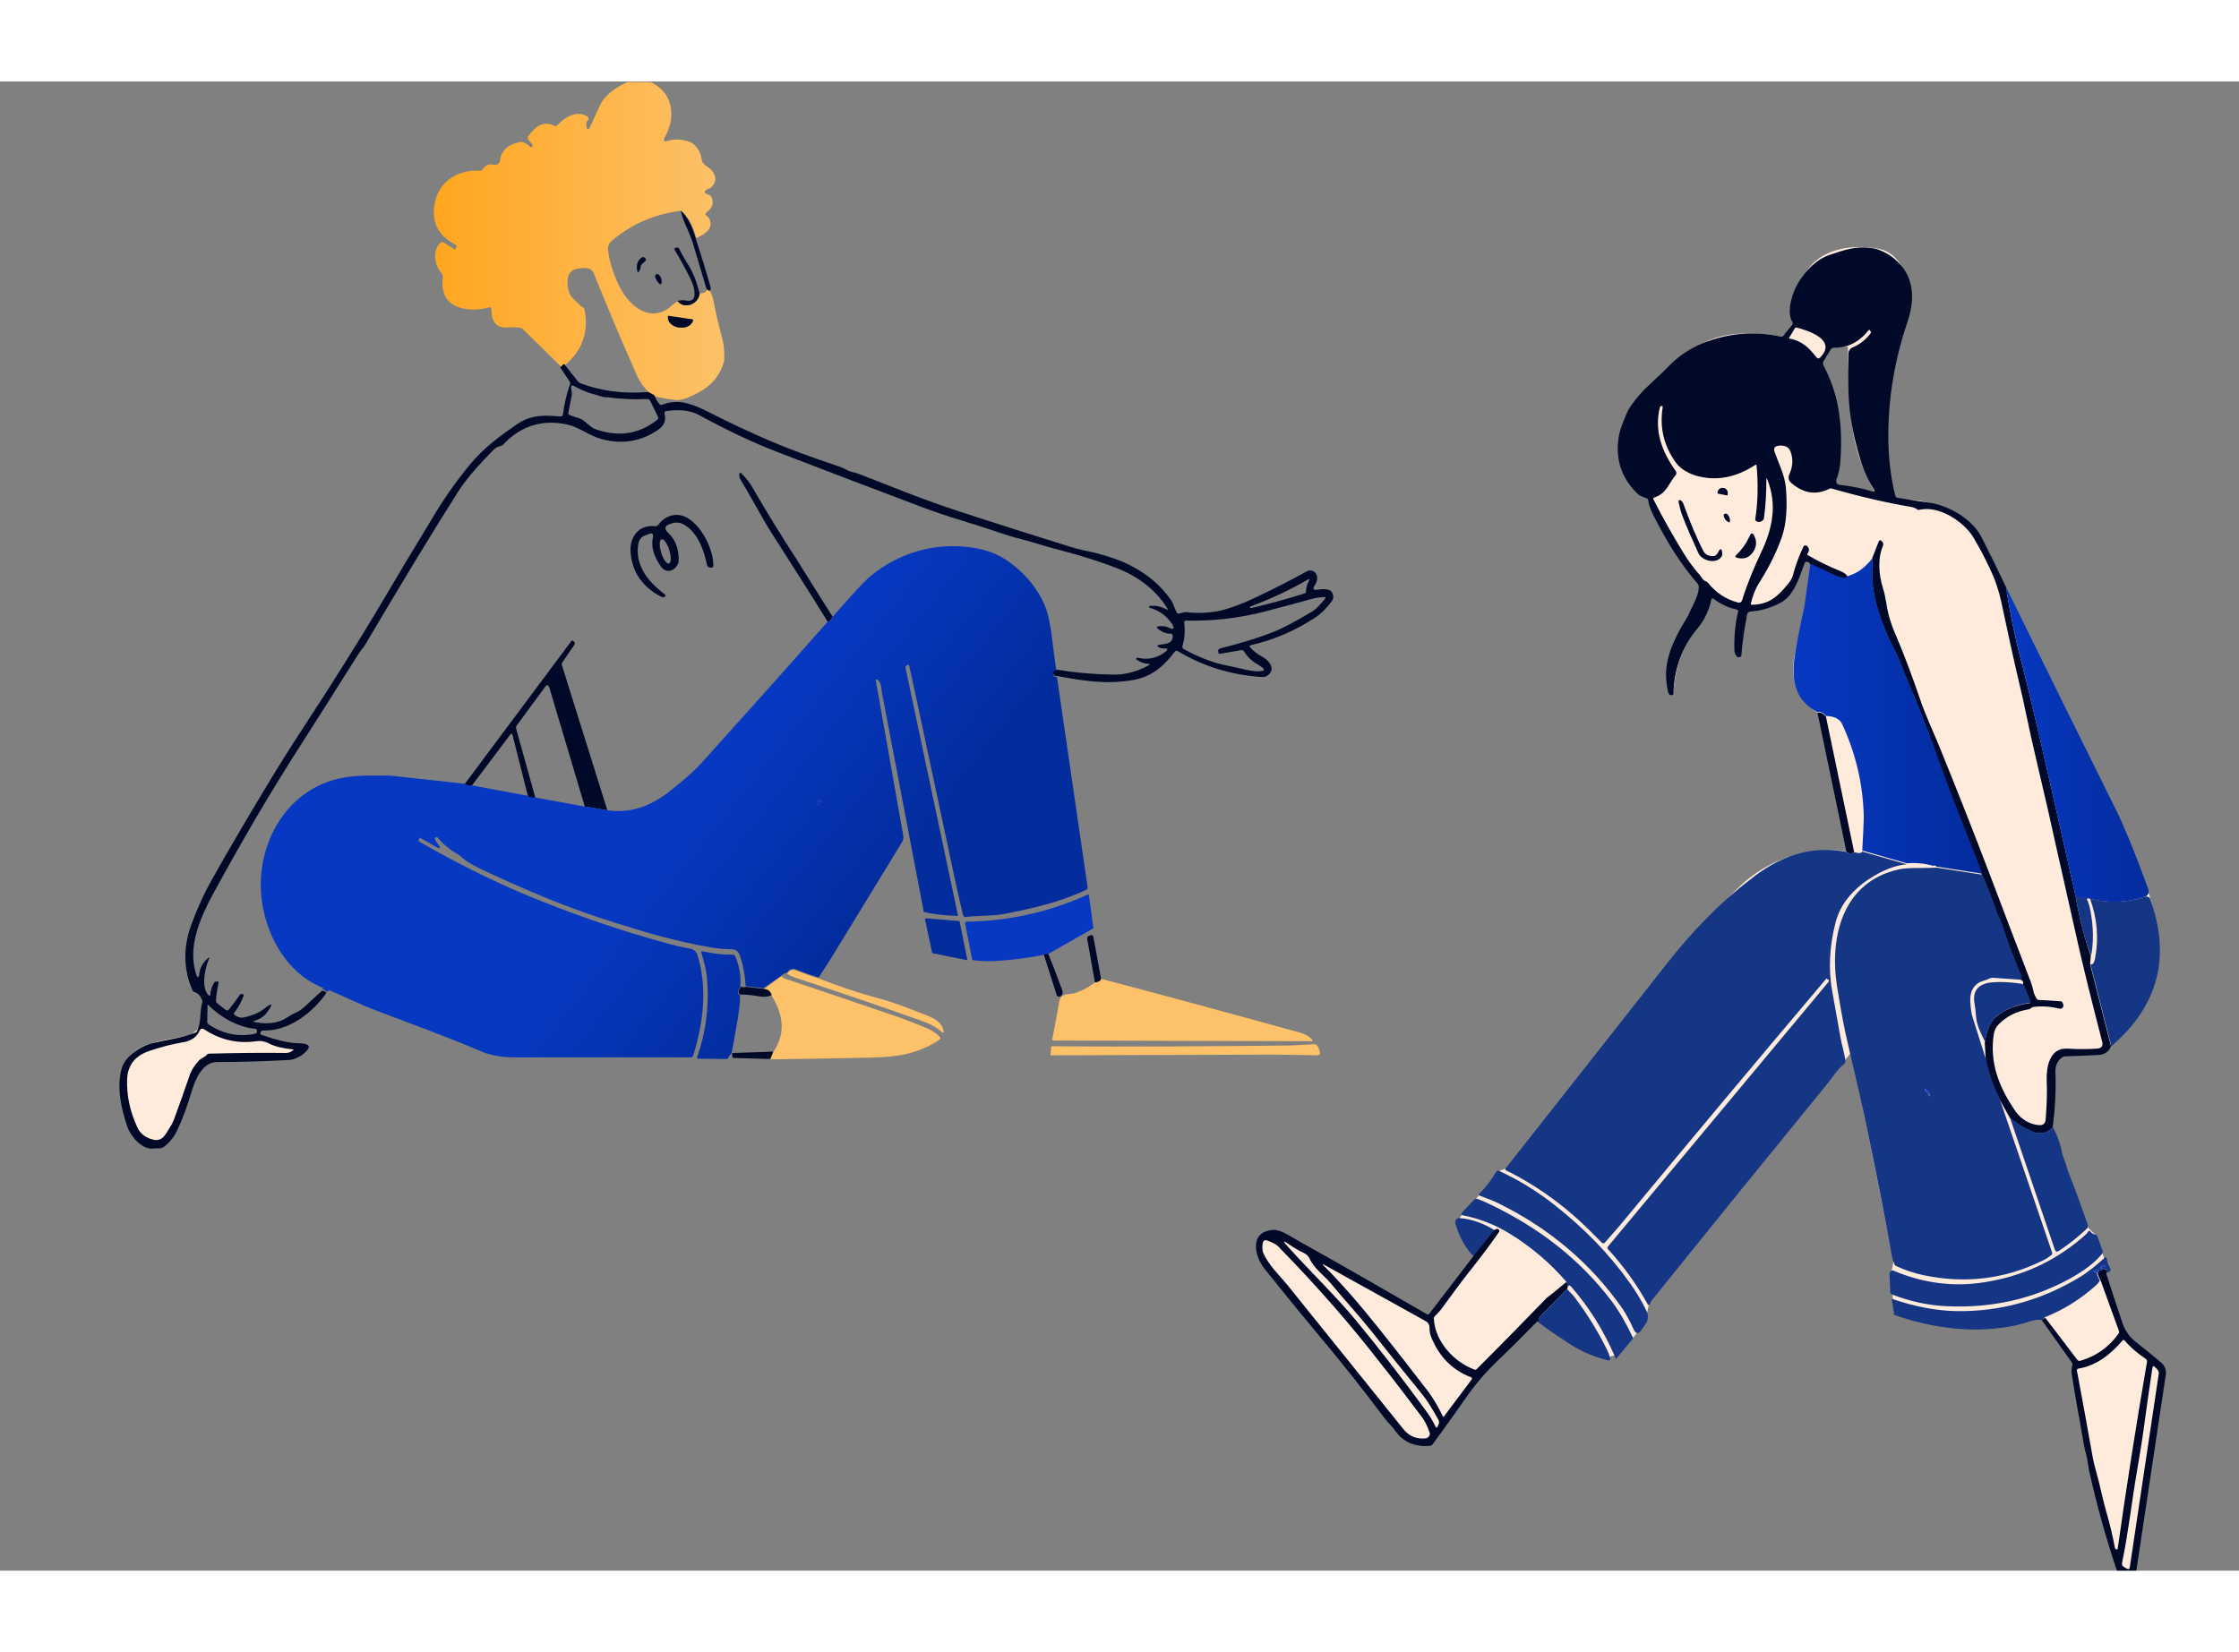 <svg xmlns="http://www.w3.org/2000/svg" width="481" height="355" viewBox="0 0 481 320" fill="none"><rect x="0" y="0" width="481" height="320" fill="#808080" stroke="none"/><g clip-path="url(#clip0_2885_11322)"><path d="M45.998 210H59.498L63.496 209L65.496 207H61.996L56.496 205.5H53.996L48.496 205L43.496 202.5C42.996 203.167 41.697 204.6 40.496 205C38.996 205.5 32.498 206 29.498 208C26.498 210 25.997 213 26.497 218.5C26.997 224 28.998 228.5 33.498 228.5C37.998 228.5 39.498 221 40.998 216C42.198 212 44.831 210.333 45.998 210Z" fill="#FFEBDC"></path><path fill-rule="evenodd" clip-rule="evenodd" d="M316.801 253.003L307.301 265.503L275.301 247.503H272.801L271.301 249.003V252.003L274.301 256.503L300.801 289.503L303.801 291.503L307.301 292.003L317.801 277.503L329.801 265.503L332.801 267.503L340.801 272.503L345.801 274.003L347.801 273.503L353.301 267.003L354.301 262.503L397.801 208.503L406.801 253.503L406.301 256.003L406.801 264.503C410.467 265.67 419.101 268.003 424.301 268.003C429.501 268.003 435.801 266.337 438.301 265.503L445.301 275.003L446.801 288.003L452 308.5L454.5 317L455.301 319.503L458.301 320.003L464.801 276.503L456.301 269.003L451.801 256.503L452.801 255.003L450.301 248.003L447.801 245.503L440.301 224.003L441.301 221.003V212.003L441.801 210.003L443.301 209.003L452.301 208.503L453.301 207.003C455.634 205.503 460.801 200.603 462.801 193.003C465.301 183.503 461.301 172.503 458.801 167.003C456.801 162.603 437.634 123.17 428.301 104.003C427.134 101.503 424.201 96.003 421.801 94.003C418.801 91.503 413.301 90.003 411.301 90.003C409.701 90.003 407.634 89.67 406.801 89.503C406.134 87.003 404.901 80.203 405.301 73.003C405.716 65.528 408.201 56.329 409.604 51.134C409.89 50.074 410.131 49.181 410.301 48.503C411.301 44.503 408.801 37.003 403.801 36.003C398.801 35.003 391.801 35.503 388.301 40.503C384.801 45.503 384.801 48.004 384.801 49.504C384.801 50.704 385.134 51.671 385.301 52.004L383.301 55.004C379.967 54.171 371.901 53.204 366.301 56.004C360.701 58.804 357.634 62.171 356.801 63.504C353.801 66.004 347.801 72.404 347.801 78.004C347.801 84.341 350.669 86.99 351.955 88.177C352.089 88.301 352.206 88.409 352.301 88.504C353.101 89.304 353.967 89.504 354.301 89.504C355.467 92.171 358.401 98.404 360.801 102.004C363.201 105.604 364.801 107.504 365.301 108.004C365.134 109.504 364.201 113.304 361.801 116.504C358.801 120.504 358.301 124.504 358.301 127.004C358.301 129.504 358.801 131.504 359.301 131.504C359.458 131.504 359.517 131.007 359.617 130.153C359.834 128.3 360.247 124.769 362.301 121.004C363.946 117.987 364.84 116.926 365.476 116.17C366 115.548 366.349 115.133 366.801 114.004C367.601 112.004 367.801 110.837 367.801 110.504C368.467 111.004 370.101 112.104 371.301 112.504C372.501 112.904 373.467 113.004 373.801 113.004C373.634 113.837 373.301 116.004 373.301 118.004C373.301 120.504 373.301 123.004 373.801 123.004C374.068 123.004 374.192 121.436 374.326 119.746C374.443 118.271 374.568 116.703 374.801 116.004C375.201 114.804 375.634 113.837 375.801 113.504C378.134 113.504 383.301 112.604 385.301 109.004C387.301 105.404 387.801 103.171 387.801 102.504L389.301 103.504C388.967 105.837 388.101 111.504 387.301 115.504C387.088 116.567 386.808 117.674 386.522 118.803C385.464 122.986 384.332 127.46 386.301 131.004C388.301 134.604 390.467 135.837 391.301 136.004L394.801 155.504L396.801 165.504C392.967 164.671 383.201 164.804 374.801 172.004C366.401 179.204 337.301 216.004 323.801 233.504L322.301 234.004L313.301 244.504C313.467 245.504 314.001 247.904 314.801 249.504C315.601 251.104 316.467 252.503 316.801 253.003ZM391.001 60.5L393.501 57H397.001C397.001 61.667 397.301 72.3 398.501 77.5C399.701 82.7 402.001 87 403.001 88.5L393.501 86.5C394.334 84 395.701 77.3 394.501 70.5C393.301 63.7 391.667 61 391.001 60.5Z" fill="#FFEBDC"></path><g clip-path="url(#clip1_2885_11322)"><path d="M155.204 55.472C154.481 52.659 153.758 49.845 153.252 47.032C153.107 46.239 152.818 45.59 152.457 44.94L151.878 44.58C151.806 45.229 151.3 45.517 150.36 45.517C150.216 47.826 147.107 49.052 145.661 47.249C144.721 47.609 144.143 48.403 143.492 48.836C138.865 51.793 134.817 47.681 132.937 43.786C131.708 41.189 130.913 38.664 130.624 36.284C130.551 35.491 130.768 34.841 131.419 34.264C135.612 30.658 140.6 28.494 146.384 27.772C147.758 28.998 148.842 30.946 149.565 33.615C151.083 33.11 153.035 31.812 152.601 30.081C152.457 29.503 152.168 29.143 151.806 28.854C151.445 28.638 151.445 28.349 151.806 28.133C153.035 27.195 153.397 26.185 152.891 24.959C152.818 24.742 152.674 24.598 152.457 24.454L151.662 24.093C151.372 23.949 151.3 23.733 151.517 23.516C151.662 23.3 151.878 23.155 152.168 23.083C152.457 23.011 152.674 22.867 152.818 22.723C153.903 21.641 153.975 20.487 152.963 19.188C152.168 18.178 150.939 18.106 150.722 16.663C150.36 14.644 149.348 13.345 147.758 12.84C146.239 12.408 144.866 12.335 143.492 12.768C142.625 13.057 142.408 12.768 142.842 11.975C143.709 10.316 144.215 8.729 144.215 7.142C144.215 3.896 142.769 1.587 139.805 0.145H138.504H134.745C131.78 1.515 129.828 3.174 128.961 4.978C128.166 6.637 127.515 8.152 126.937 9.378C126.431 10.604 126.069 10.604 125.925 9.234C125.925 8.945 125.997 8.584 126.286 8.368L126.358 8.296C126.503 8.007 126.431 7.647 126.141 7.502C123.828 6.132 121.37 7.647 119.779 9.378C119.563 9.594 119.346 9.666 119.057 9.522C116.526 8.296 114.791 9.883 113.417 11.902C113.345 12.047 113.345 12.191 113.417 12.408L114.43 13.634C114.502 13.706 114.502 13.706 114.43 13.778L114.285 13.994C114.213 14.139 114.068 14.139 113.924 14.067C113.201 13.489 112.478 12.84 111.538 13.057C109.08 13.562 107.706 14.86 107.417 16.952C107.417 17.024 107.417 17.024 107.417 17.096C107.272 17.673 106.694 18.034 106.116 17.89C105.104 17.673 104.308 17.962 103.73 18.828C103.585 19.116 103.296 19.188 103.007 19.188C97.079 18.828 92.741 23.011 93.247 28.998C93.464 31.523 94.982 33.543 97.802 35.058C98.019 35.13 98.091 35.346 98.019 35.563L97.946 35.851C97.874 36.14 97.73 36.14 97.513 35.995L95.344 34.625C95.055 34.481 94.838 34.481 94.621 34.697C92.741 36.428 93.392 39.674 94.91 41.261C95.055 41.406 95.127 41.622 95.127 41.911C94.621 46.094 96.356 48.403 100.26 48.908C101.923 49.124 103.513 48.98 105.104 48.547C105.32 48.475 105.537 48.547 105.537 48.836C105.682 49.629 105.537 50.35 105.899 51.144C106.477 52.442 107.489 52.947 108.863 52.875C109.803 52.803 110.743 52.803 111.755 52.947C112.044 53.019 112.261 53.092 112.405 53.308L120.502 61.243L121.37 60.954C125.057 57.852 126.431 53.957 125.635 49.34C125.563 48.836 125.346 48.547 124.985 48.403C124.84 48.331 124.623 48.186 124.551 48.042C123.683 47.104 122.599 46.455 122.237 45.229C121.731 43.498 121.515 40.684 123.973 40.252C125.852 39.891 127.009 40.107 127.443 40.973C130.479 48.475 133.588 55.905 136.841 63.19C137.203 63.912 137.564 64.633 137.998 65.21C138.432 65.787 138.938 66.364 139.516 67.013L140.817 67.735C142.336 68.023 143.781 68.312 145.227 68.456C146.239 68.6 147.902 68.023 150.143 66.797C152.963 65.282 154.77 63.046 155.566 60.089C155.638 58.574 155.638 57.131 155.204 55.472ZM148.914 51.216C148.77 52.298 147.468 53.092 146.023 52.875H145.806C144.36 52.659 143.348 51.649 143.492 50.495C143.492 50.422 143.565 50.422 143.565 50.422L148.842 51.144C148.914 51.144 148.914 51.144 148.914 51.216Z" fill="url(#paint0_linear_2885_11322)"></path><path d="M146.238 27.771C147.612 28.998 148.696 30.945 149.419 33.614C150.576 37.149 151.66 40.684 152.673 44.29C152.745 44.579 152.673 44.795 152.383 45.012L151.805 44.651C150.793 41.189 149.708 37.726 148.696 34.264C148.479 33.614 148.046 32.605 147.395 31.09C146.889 30.008 146.527 28.926 146.238 27.771Z" fill="#000928"></path><path d="M430.938 108.634C431.806 114.189 432.89 119.527 434.264 124.721C434.698 126.452 435.565 129.77 436.722 134.747C438.602 142.538 441.638 156.099 445.976 175.359C446.626 179.471 447.711 183.727 449.157 187.911L449.012 189.642L453.495 207.315C453.061 208.469 452.193 209.118 450.747 209.19C448.362 209.335 446.048 209.407 443.662 209.479C443.445 209.479 443.229 209.551 443.012 209.695C442 210.417 441.494 211.499 441.566 212.869C441.71 216.837 441.494 220.804 440.987 224.699C439.831 226.07 438.385 226.359 436.722 225.709C434.987 224.988 433.324 224.05 431.806 222.752L429.348 218.352C428.119 215.827 427.179 213.23 426.601 210.489L426.384 206.449C426.818 203.78 427.685 201.833 428.986 200.823C430.866 199.308 433.18 198.442 435.927 198.082C436.144 198.082 436.216 197.937 436.144 197.721L434.625 194.042C434.698 193.465 434.553 193.177 434.119 193.032C434.192 192.527 434.119 192.239 434.047 191.95C432.529 188.271 431.083 184.592 429.854 180.769C429.637 180.048 429.131 179.399 428.914 178.677C427.902 175.72 426.89 172.979 425.733 170.454C420.239 156.532 416.769 147.515 415.395 143.331C413.732 138.426 411.853 133.593 409.756 128.832C408.816 126.596 408.093 124.288 406.936 122.124C404.334 117.146 402.02 110.871 402.165 105.388C402.165 104.451 402.237 103.441 402.237 102.359L403.611 98.824C403.683 98.608 403.9 98.536 404.045 98.608C404.045 98.608 404.117 98.608 404.117 98.68L404.262 98.824C404.551 99.041 404.623 99.329 404.551 99.69C403.322 102.503 403.611 105.893 404.478 108.779C404.84 109.861 405.057 111.087 405.274 112.313C405.563 114.333 406.213 116.569 407.298 119.022C409.178 123.422 410.84 127.967 412.431 132.583C413.515 135.829 414.961 138.931 416.263 142.033C419.95 151.05 423.781 160.716 427.757 171.175C430.505 178.389 433.324 185.891 436.288 193.537C436.505 194.114 436.65 194.691 436.794 195.268C436.867 195.846 437.156 196.423 437.517 197.072C437.662 197.288 437.806 197.36 438.023 197.36L442.65 197.649C442.795 197.649 443.012 197.721 443.084 197.937C443.373 198.442 443.373 198.875 442.939 199.164C442.795 199.236 442.65 199.308 442.433 199.236C440.409 198.731 438.529 198.659 436.794 198.875C436.65 198.875 436.505 198.947 436.361 199.092C436.216 199.236 435.999 199.38 435.782 199.38C433.252 199.813 431.155 200.823 429.42 202.554C428.842 203.131 428.48 203.78 428.336 204.646C427.324 210.994 429.565 216.404 433.107 221.453C434.264 223.04 436.071 224.122 438.023 224.267C438.963 224.339 439.397 223.906 439.469 222.968C439.686 220.155 439.831 217.342 439.686 214.601C439.614 211.859 440.264 207.676 444.024 207.82C446.337 207.964 448.506 207.964 450.53 207.82C451.47 207.748 451.832 207.243 451.615 206.377C450.603 202.41 449.591 198.514 448.651 194.691C447.711 190.796 446.699 186.684 445.759 182.356C444.602 177.307 443.445 172.041 442.216 166.631C440.626 159.417 439.108 152.709 437.662 146.65C436.722 142.682 435.855 138.787 435.059 134.964C434.77 133.449 434.409 131.934 434.047 130.419C432.674 124.576 431.3 118.373 429.926 111.808C429.42 109.428 428.625 107.048 427.468 104.667C426.312 102.142 425.083 99.906 423.926 97.959C422.046 94.785 416.696 91.034 412.359 92.043C412.142 92.116 411.925 92.043 411.78 91.899C411.491 91.683 411.13 91.538 410.768 91.466C404.84 90.457 399.129 89.086 393.562 87.499C393.345 87.427 393.128 87.427 392.911 87.571C390.092 88.942 387.417 88.509 384.814 86.273C384.236 85.768 384.091 85.118 384.38 84.469C385.176 82.738 385.248 81.151 384.67 79.564C384.38 78.771 383.802 78.338 382.934 78.266C382.718 78.266 382.428 78.194 382.212 78.266C381.272 78.338 380.91 78.771 381.272 79.708C382.139 82.161 383.441 84.686 383.657 87.283C384.019 91.611 383.73 95.073 382.862 97.67C381.85 100.7 380.26 104.018 377.946 107.697C377.079 109.067 376.5 110.582 376.139 112.169C376.066 112.386 376.211 112.458 376.356 112.458C380.115 112.385 381.922 110.654 384.164 107.913C384.67 107.336 384.959 106.759 385.103 106.326C385.682 104.162 386.405 102.07 387.417 99.978C387.561 99.69 387.851 99.618 388.14 99.762C388.212 99.762 388.284 99.834 388.284 99.906C388.718 100.411 388.718 100.916 388.284 101.493C388.212 101.637 388.212 101.71 388.357 101.782C390.67 103.152 393.128 104.306 395.586 105.316C396.309 105.605 396.743 106.038 396.96 106.47C396.526 106.903 396.092 106.975 395.586 106.831C394.213 106.398 391.971 105.388 388.863 103.874C388.863 103.513 388.646 103.297 388.212 103.224C387.923 103.152 387.778 103.224 387.706 103.513C386.622 106.47 385.393 110.51 382.501 112.025C380.476 113.107 378.308 113.756 376.066 113.9C375.705 113.9 375.416 114.189 375.343 114.55C374.765 117.435 374.331 120.248 374.115 123.134C374.115 123.566 373.825 123.783 373.392 123.711C373.247 123.711 373.175 123.639 373.102 123.566C372.741 123.134 372.596 122.701 372.596 122.196C372.524 119.383 372.741 116.641 373.392 113.9C373.464 113.684 373.319 113.54 373.102 113.468C371.295 113.107 369.632 112.313 368.114 111.159C367.897 111.015 367.753 111.015 367.68 111.303C367.174 113.612 366.234 115.632 364.861 117.291C361.463 121.33 359.655 126.091 359.511 131.429C359.511 131.79 359.366 131.934 359.005 131.862C358.86 131.862 358.788 131.79 358.716 131.79C358.499 131.646 358.426 131.429 358.354 131.213C357.848 128.904 357.776 126.885 358.137 125.009C358.643 122.268 359.8 119.455 361.607 116.569C362.186 115.632 362.764 114.622 363.198 113.612C363.921 112.025 365.005 110.221 364.933 108.49C364.933 108.274 364.861 108.057 364.644 107.841C361.391 104.162 358.282 99.329 355.245 93.342C354.595 92.043 354.161 90.889 354.089 90.024C354.089 89.807 353.944 89.663 353.8 89.591C353.004 89.302 352.354 89.158 351.703 88.509C348.377 85.263 347.004 81.223 347.727 76.534C347.871 75.525 348.161 74.587 348.522 73.649C349.1 72.278 349.462 70.98 350.329 69.754C351.558 67.95 353.004 66.364 354.523 64.993C355.968 63.622 357.414 62.324 358.788 60.881C360.957 58.717 363.632 56.986 366.885 55.832C371.946 54.028 377.151 53.668 382.573 54.822C382.79 54.894 383.007 54.822 383.151 54.605L384.959 52.369C385.176 52.153 385.176 51.864 385.031 51.648C383.73 49.556 385.031 45.372 386.26 43.352C387.851 40.684 390.236 38.159 393.2 37.221C396.237 36.211 398.623 35.346 401.876 35.778C403.177 35.923 404.478 36.428 405.635 37.149C408.599 39.024 410.334 41.621 410.696 44.939C410.913 46.887 410.624 48.979 409.901 51.287C407.443 58.501 405.997 65.714 405.707 73.361C405.491 78.843 405.924 84.037 407.153 89.014C407.226 89.23 407.37 89.374 407.587 89.447C409.684 89.807 411.853 90.168 414.166 90.457C418.648 91.034 423.781 94.135 425.661 97.886C427.468 101.421 429.276 105.1 430.938 108.634ZM384.453 55.255C387.2 55.76 388.646 57.275 390.236 59.294C390.453 59.583 390.67 59.583 390.959 59.366C394.791 55.615 388.574 53.523 385.899 52.874C385.754 52.874 385.682 52.874 385.609 53.019L384.38 55.038C384.308 55.038 384.308 55.183 384.453 55.255ZM395.369 81.584C395.297 82.882 395.008 84.181 394.574 85.407C394.285 86.201 394.574 86.633 395.369 86.706C397.827 86.994 400.068 87.427 402.165 88.076C402.743 88.293 402.888 88.076 402.526 87.571C401.297 85.696 400.285 83.459 399.562 80.935C398.044 75.957 397.249 71.197 397.104 66.796C397.032 63.983 397.032 61.242 397.104 58.429C397.104 57.852 397.466 57.347 398.044 57.13C399.562 56.481 400.864 55.471 401.876 54.101C401.948 54.028 401.948 53.884 401.876 53.74L401.731 53.523C401.659 53.307 401.514 53.307 401.37 53.523C399.345 56.048 396.887 57.275 394.068 57.202C393.779 57.202 393.417 57.347 393.273 57.635L391.754 60.088C391.61 60.376 391.538 60.737 391.754 61.026C392.911 63.262 393.779 65.498 394.357 67.662C395.442 71.774 395.731 76.462 395.369 81.584ZM377.223 94.424C377.079 94.352 377.079 94.207 377.079 94.063C377.657 90.384 377.729 86.561 377.368 82.594C377.368 82.305 377.223 82.305 377.006 82.45C372.885 85.118 368.765 85.912 364.499 84.758C362.981 84.325 361.174 83.387 360.162 82.089C357.487 78.482 356.474 74.443 357.197 69.97C357.197 69.754 357.125 69.682 356.908 69.754L356.691 69.826C356.619 69.826 356.619 69.898 356.619 69.898C355.318 75.02 356.981 79.492 360.017 83.748C360.162 83.964 360.162 84.325 360.017 84.541C358.426 86.417 358.065 88.509 355.462 89.374C355.173 89.447 355.101 89.663 355.245 89.879C357.125 93.63 359.294 97.454 361.68 101.349C362.692 103.008 363.849 104.595 365.15 106.038C365.584 106.543 365.728 107.12 366.451 107.408C366.668 107.48 366.813 107.625 366.957 107.769C368.692 109.933 370.861 111.303 373.319 111.953C373.825 112.097 374.114 111.881 374.259 111.448C375.343 107.985 376.717 104.667 378.235 101.421C380.766 96.227 381.85 91.034 379.681 85.551C379.537 85.191 379.464 85.191 379.464 85.624C379.464 88.293 379.32 91.034 378.958 93.775C378.958 93.991 378.814 94.207 378.669 94.352C378.163 94.713 377.729 94.785 377.223 94.424Z" fill="#000928"></path><path d="M150.288 45.517C150.144 47.825 147.035 49.052 145.589 47.248C145.878 46.96 146.529 46.96 147.613 47.104C148.698 47.248 149.276 46.743 149.204 45.517C149.204 44.507 148.842 43.425 148.264 42.271C147.18 40.107 146.095 38.087 144.939 36.212C144.794 35.995 144.866 35.851 145.083 35.779L145.3 35.707C145.517 35.635 145.806 35.707 145.878 35.923C146.24 36.645 146.818 37.727 147.613 39.025C148.77 40.756 149.638 42.92 150.288 45.517Z" fill="#000928"></path><path d="M137.635 39.819C137.635 40.035 137.563 40.252 137.49 40.396C137.201 41.19 136.912 41.19 136.84 40.324C136.695 39.242 137.056 38.376 137.924 37.799C138.069 37.655 138.358 37.727 138.502 37.871L138.647 38.016C138.864 38.232 138.792 38.521 138.575 38.665C138.358 38.881 138.069 39.098 137.852 39.314C137.707 39.458 137.635 39.603 137.635 39.819Z" fill="#000928"></path><path d="M141.324 41.406C141.974 41.694 142.264 42.632 142.119 43.281C142.047 43.642 141.83 43.714 141.613 43.425C141.179 42.993 140.89 42.488 140.745 41.983C140.673 41.766 140.818 41.478 141.035 41.406C141.107 41.334 141.251 41.334 141.324 41.406Z" fill="#000928"></path><path d="M148.84 51.143C148.912 51.143 148.912 51.215 148.912 51.215C148.768 52.297 147.467 53.091 146.021 52.874H145.804C144.358 52.658 143.346 51.648 143.49 50.494V50.422C143.49 50.35 143.563 50.35 143.563 50.35L148.84 51.143Z" fill="#000928"></path><path d="M121.151 60.666L124.115 64.417C124.26 64.633 124.477 64.706 124.694 64.85C129.248 66.581 134.092 67.158 139.297 66.725L140.599 67.447C140.888 68.24 141.249 68.889 141.683 69.322C141.828 69.539 142.045 69.539 142.261 69.466C144.069 68.745 145.948 68.673 147.9 69.25C149.202 69.611 150.358 70.116 151.515 70.693C157.082 73.506 161.853 75.742 165.83 77.401C169.517 78.988 174.216 80.719 179.855 82.595C180.578 82.811 181.228 83.1 181.879 83.461C182.747 83.966 183.614 83.966 184.482 84.326C191.567 87.067 198.507 89.953 206.098 92.405C214.701 95.219 222.292 97.599 228.726 99.619C230.461 100.196 232.413 100.701 234.582 101.134C236.462 101.566 238.414 102.144 240.294 102.865C242.896 103.875 245.282 105.245 247.451 106.977C249.041 108.275 250.415 109.79 251.572 111.449C252.15 112.315 252.295 113.18 252.801 114.118C252.945 114.334 253.162 114.406 253.379 114.334C254.102 114.118 254.608 113.974 254.897 114.046C257.427 114.334 259.741 114.19 261.982 113.757C264.151 113.252 266.97 112.242 270.368 110.583C273.911 108.924 277.381 107.121 280.779 105.245C281.357 104.885 282.152 105.101 282.586 105.606C283.165 106.327 283.092 107.265 282.442 108.275C281.936 109.068 282.152 109.357 283.092 109.213C283.743 109.068 284.394 109.068 285.044 109.141C285.912 109.213 286.49 110.006 286.418 110.872C286.418 111.16 286.273 111.377 286.129 111.665C285.116 113.036 283.887 114.334 282.442 115.272C278.104 118.085 273.549 120.033 268.778 121.115C268.416 121.187 268.344 121.404 268.633 121.692C269.356 122.486 270.296 123.135 271.308 123.712C272.682 124.433 274.2 126.381 272.248 127.679C271.886 127.896 271.453 128.04 270.947 127.968C264.44 127.535 258.44 125.659 253.017 122.413C252.728 122.269 252.511 122.341 252.367 122.558C249.836 125.876 247.234 128.04 243.041 128.689C237.474 129.555 232.847 128.833 227.064 127.751C226.919 127.751 226.847 127.751 226.702 127.751C226.485 127.679 226.341 127.463 226.268 127.246C226.196 126.597 226.413 126.309 226.919 126.381C230.823 127.03 234.871 127.391 238.92 127.463C241.667 127.535 244.27 126.814 246.8 125.443C247.089 125.299 247.089 125.155 246.728 125.155C245.788 125.082 244.92 124.794 244.125 124.217C244.053 124.217 244.053 124.145 244.053 124.145C244.053 124.073 244.053 124 244.125 123.928C244.197 123.856 244.342 123.784 244.487 123.856C246.728 124.361 248.68 123.856 250.343 122.558C250.993 122.053 250.921 121.764 250.053 121.836C249.692 121.836 249.33 121.764 249.041 121.62C248.463 121.331 248.463 121.187 249.114 121.043C250.415 120.826 252.005 120.899 251.933 119.023C251.933 118.807 251.716 118.662 251.499 118.662C250.849 118.662 250.198 118.518 249.692 118.23C248.029 117.292 248.174 116.931 250.053 117.075C250.415 117.075 250.704 117.22 251.066 117.364C252.15 117.869 252.439 117.58 251.788 116.571C250.632 114.839 249.041 113.685 247.017 113.108C246.872 113.036 246.8 112.964 246.872 112.892C246.872 112.747 246.945 112.675 247.162 112.675C248.318 112.603 249.403 112.819 250.487 113.397C250.921 113.613 250.993 113.469 250.704 113.108C248.174 109.068 244.27 106.255 239.787 104.524C236.028 103.081 232.124 101.855 228.22 100.845C225.184 100.124 222.364 99.114 219.328 98.32C217.81 97.96 216.364 97.527 214.918 97.022C212.171 96.084 209.424 95.219 206.604 94.353C203.568 93.415 200.748 92.478 198.073 91.468C186.578 87.139 176.023 83.1 166.48 79.421C161.709 77.546 156.287 75.021 150.214 71.703C148.406 70.693 146.021 70.404 143.129 70.837C142.84 70.909 142.695 71.053 142.767 71.414C143.129 72.785 142.695 73.939 141.466 74.804C137.707 77.401 133.586 78.05 129.176 76.824C126.718 76.175 124.405 74.299 121.874 73.722C116.597 72.568 111.97 73.939 108.138 77.978C107.994 78.195 107.777 78.267 107.487 78.339C106.981 78.483 106.475 78.7 106.042 79.132C102.499 82.739 99.897 85.769 98.378 88.222C92.956 96.733 86.377 107.626 78.569 120.826C78.136 121.62 77.485 122.269 76.979 123.063C72.352 130.42 67.725 137.706 63.171 144.847C57.748 153.359 51.965 163.242 45.82 174.495C43 179.688 40.325 185.82 42.06 191.591C42.422 192.817 42.711 192.745 42.856 191.519C43 190.364 43.651 189.282 44.663 188.417C45.025 188.128 45.097 188.2 44.88 188.561C44.012 190.581 43.145 194.693 44.808 196.352C45.025 196.568 45.169 196.496 45.169 196.207C45.241 195.27 45.531 194.404 46.037 193.61C46.109 193.466 46.326 193.394 46.47 193.394C46.832 193.394 46.977 193.466 46.977 193.61C46.687 194.909 46.47 196.207 46.398 197.506C46.398 197.722 46.47 197.939 46.687 198.083L48.495 199.526C48.712 199.67 49.001 199.67 49.145 199.453C49.941 198.444 50.736 197.434 51.459 196.352C51.676 196.063 51.893 195.991 52.182 196.135C52.326 196.207 52.399 196.352 52.326 196.496C51.82 197.866 51.17 199.021 50.374 200.03C50.157 200.247 50.23 200.463 50.447 200.608C51.097 201.113 51.748 201.257 52.471 201.113C54.134 200.752 55.507 200.175 56.592 199.381C58.616 197.794 58.833 198.011 57.315 200.103C56.736 200.896 55.869 201.473 54.712 201.834C54.351 201.978 54.351 202.05 54.712 202.122C56.592 202.483 58.327 202.483 59.917 201.978C61.219 201.617 62.158 200.68 63.388 200.175C64.183 199.814 64.978 199.309 65.773 198.516C66.93 197.434 68.087 196.352 69.243 195.342C69.966 195.558 70.183 195.775 70.039 195.991C67.147 200.103 61.942 204.142 56.592 203.926C56.23 203.926 56.013 204.07 55.941 204.431C55.869 204.575 56.013 204.791 56.158 204.864C59.483 206.018 62.158 206.667 64.183 206.667C66.785 206.739 67.002 207.533 64.978 209.119C64.617 209.408 64.183 209.624 63.532 209.913C63.026 210.129 62.448 210.274 61.942 210.274C56.592 210.562 51.531 210.706 46.615 210.706C43.434 210.706 41.916 214.53 41.121 217.199C40.253 220.156 39.241 222.897 38.012 225.494C37.361 226.865 36.421 228.019 35.192 228.957C34.975 229.101 34.759 229.173 34.469 229.245C33.891 229.245 33.313 229.245 32.734 229.317C30.276 229.389 27.963 226.504 27.312 224.484C26.011 220.589 25.071 216.333 26.083 212.293C26.734 209.48 30.349 207.172 32.951 206.595C34.542 206.234 36.06 205.946 37.506 205.657C39.096 205.368 40.542 204.936 41.843 204.431C42.06 204.359 42.277 204.214 42.35 203.998C43.289 202.122 42.856 199.958 43.434 197.939C43.506 197.794 43.506 197.578 43.434 197.434C43.073 196.496 42.566 195.919 41.843 195.702C41.627 195.63 41.41 195.486 41.337 195.27C39.386 190.725 39.313 186.036 41.121 181.131C42.35 177.813 43.723 174.711 45.386 171.754C48.567 166.055 52.615 159.13 57.532 150.979C59.773 147.228 62.375 143.116 65.195 138.788C72.135 128.184 77.413 119.672 81.172 113.397C84.642 107.482 88.474 101.062 92.739 94.064C95.197 89.881 97.945 85.985 100.909 82.379C103.873 78.772 107.56 76.031 111.319 73.506C113.199 72.208 115.512 71.703 118.259 71.847C118.982 71.919 119.705 71.919 120.428 71.991C120.717 71.991 120.862 71.847 120.934 71.558C121.224 69.322 121.73 67.158 122.453 65.066C122.525 64.85 122.525 64.633 122.38 64.489L120.356 61.459L121.151 60.666ZM127.658 67.23C126.14 66.87 124.621 66.148 123.248 65.427C122.814 65.21 122.669 65.355 122.669 65.788L122.814 66.653C122.886 66.942 122.814 67.23 122.814 67.519L122.091 71.198C122.019 71.414 122.163 71.558 122.308 71.63C122.959 71.919 123.537 72.135 124.188 72.28C125.706 72.713 126.646 74.299 127.947 74.732C132.863 76.463 137.273 75.814 141.177 72.713C141.466 72.496 141.466 72.28 141.322 71.991L139.659 68.601C139.514 68.384 139.37 68.24 139.08 68.24C136.189 68.384 133.369 68.24 130.622 67.879C129.465 67.952 128.67 67.447 127.658 67.23ZM281.285 107.121C281.285 107.049 281.285 106.977 281.213 106.977C281.213 106.977 281.14 106.977 281.068 106.977C277.092 109.285 272.899 111.233 268.633 112.819C268.561 112.892 268.489 112.964 268.561 113.036C268.561 113.108 268.633 113.18 268.778 113.18C273.188 112.098 276.947 111.088 280.273 110.006C280.49 109.934 280.562 109.79 280.562 109.646C280.562 108.78 280.851 107.914 281.285 107.121ZM261.693 122.413C261.693 122.125 261.837 121.908 262.127 121.836C266.754 120.682 270.657 119.456 273.911 118.157C275.646 117.436 278.248 116.066 281.646 114.046C282.875 113.324 283.671 112.315 284.538 111.305C284.9 110.944 284.827 110.728 284.249 110.8C283.454 110.872 282.658 110.944 281.935 111.16C278.465 112.098 275.067 113.036 271.742 113.902C266.103 115.344 260.464 115.993 254.825 115.849C254.536 115.849 254.391 115.993 254.391 116.282C254.608 117.941 254.536 119.6 254.03 121.259C253.957 121.548 254.03 121.836 254.319 121.981C257.355 123.64 260.102 124.722 262.633 125.299C264.296 125.659 266.031 126.02 267.838 126.453C268.489 126.597 269.139 126.669 269.79 126.742C271.959 126.814 272.103 126.381 270.224 125.299C268.922 124.577 267.983 123.64 267.26 122.486C267.115 122.269 266.97 122.197 266.681 122.197L262.054 122.991C261.91 122.991 261.765 122.918 261.765 122.774C261.765 122.774 261.765 122.774 261.765 122.702L261.693 122.413ZM54.784 203.565C51.025 203.204 47.193 200.968 44.663 198.371H44.591C44.591 198.371 44.591 198.371 44.591 198.444L44.519 202.122C44.519 202.267 44.591 202.411 44.735 202.555C47.772 204.647 51.097 205.368 54.712 204.647C55.074 204.575 55.29 204.359 55.218 204.07C55.218 203.709 55.074 203.565 54.784 203.565ZM45.025 208.903C50.88 208.759 56.303 208.687 61.363 208.759C61.942 208.759 62.375 208.615 62.881 208.254C63.171 208.11 63.098 207.965 62.809 207.965C61.146 207.821 59.194 207.46 57.676 206.667C56.809 206.234 55.941 206.09 55.074 206.234C51.025 206.811 47.266 205.946 43.795 203.637C43.506 203.493 43.145 203.493 43 203.781L42.928 203.854C42.35 205.296 41.121 206.162 39.386 206.45C36.783 206.883 34.397 207.533 32.084 208.326C29.047 209.336 27.457 211.356 27.312 214.313C27.168 217.776 27.891 221.238 29.481 224.701C30.132 226.143 31.361 227.009 32.879 227.37C34.831 227.875 35.554 226.288 36.349 224.989C36.783 224.34 37.144 223.691 37.434 222.897C38.59 219.795 39.675 216.621 40.759 213.52C41.121 212.438 41.771 211.428 42.711 210.418C43.289 209.769 44.085 209.697 44.591 208.975C44.663 208.975 44.808 208.903 45.025 208.903Z" fill="#000928"></path><path d="M178.845 114.983C178.773 115.488 178.412 115.849 177.833 116.137C174.146 110.15 170.314 104.163 166.483 98.176C163.808 94.064 161.639 89.736 159.109 85.624C158.892 85.263 158.747 84.831 158.82 84.326C158.82 84.181 158.964 84.109 159.109 84.109C159.181 84.109 159.181 84.109 159.253 84.181C160.193 85.119 160.916 86.057 161.495 86.995C164.675 92.477 167.856 97.671 171.11 102.648C173.568 106.615 176.17 110.727 178.845 114.983Z" fill="#000928"></path><path d="M369.126 88.582C368.981 88.582 368.909 88.438 368.981 88.366V88.222C369.126 87.645 369.632 87.212 370.211 87.356H370.355C370.933 87.5 371.295 88.077 371.15 88.654V88.799C371.15 88.943 371.006 89.015 370.933 88.943L369.126 88.582Z" fill="#000928"></path><path d="M368.618 101.781C368.835 101.637 368.98 101.421 369.125 101.132C369.558 100.266 369.848 100.266 369.992 101.276C370.064 101.709 369.92 102.142 369.486 102.503C368.04 103.729 365.438 102.719 364.859 101.348C363.63 98.607 362.473 96.083 361.534 93.63C361.1 92.548 360.811 91.394 360.594 90.24C360.594 90.095 360.666 89.951 360.811 89.951C360.883 89.951 360.883 89.951 360.955 89.951C361.244 90.095 361.461 90.384 361.606 90.672C363.124 94.856 364.57 98.319 365.944 100.916C366.305 101.637 367.028 101.998 368.04 101.998C368.257 101.998 368.474 101.926 368.618 101.781Z" fill="#000928"></path><path d="M370.281 93.271C370.281 93.126 370.281 93.054 370.426 92.982C370.715 92.766 370.932 92.838 371.149 93.054C371.51 93.487 371.655 93.92 371.655 94.425C371.655 94.786 371.51 94.858 371.221 94.641C370.715 94.353 370.426 93.92 370.281 93.271Z" fill="#000928"></path><path d="M140.239 98.103C140.456 97.165 140.094 96.877 139.227 97.309C139.082 97.382 138.937 97.454 138.865 97.454C137.853 97.742 137.275 98.391 137.13 99.401C136.479 103.297 138.359 106.903 142.914 110.294C142.986 110.366 143.058 110.51 142.986 110.582L142.769 110.726C142.552 110.871 142.408 110.871 142.191 110.799C138.07 108.707 135.829 105.533 135.467 101.205C135.178 97.814 137.347 95.145 140.745 95.578C141.034 95.578 141.178 95.506 141.395 95.29C142.263 94.135 143.347 93.414 144.649 93.198C147.83 92.621 150.505 96.011 151.806 98.608C152.746 100.555 153.252 102.359 153.252 104.09C153.252 104.306 153.107 104.451 152.89 104.451H152.673C152.312 104.523 151.95 104.234 151.878 103.874C151.011 99.618 149.42 96.732 147.034 95.29C146.095 94.713 145.082 94.64 143.998 95.073C143.998 95.073 143.926 95.145 143.781 95.145C142.769 95.578 142.697 96.155 143.492 96.949C145.082 98.391 145.805 100.339 145.805 102.792C145.805 104.811 143.203 106.254 141.901 104.09C140.383 101.926 139.877 99.906 140.239 98.103ZM143.709 103.585C144.215 103.441 144.215 102.142 143.781 100.7C143.347 99.257 142.624 98.247 142.118 98.391C141.612 98.536 141.612 99.834 142.046 101.277C142.48 102.647 143.203 103.729 143.709 103.585Z" fill="#000928"></path><path d="M376.932 100.556C376.137 102.215 374.836 102.792 373.173 102.359C372.739 102.215 372.667 102.071 373.028 101.71C374.257 100.556 375.197 99.185 375.92 97.598C376.209 96.949 376.498 96.949 376.86 97.598C377.005 97.959 377.149 98.32 377.221 98.68C377.294 99.402 377.221 99.979 376.932 100.556Z" fill="#000928"></path><path d="M409.827 128.833C408.887 126.597 408.164 124.288 407.007 122.124C404.404 117.147 402.091 110.871 402.236 105.389C402.236 104.451 402.308 103.441 402.308 102.359C400.79 104.379 399.055 105.678 397.03 106.255C396.597 106.687 396.163 106.76 395.657 106.615C394.283 106.183 392.042 105.173 388.933 103.586L387.632 112.819C387.054 115.344 386.548 117.941 386.041 120.537C384.812 126.813 384.451 132.295 390.451 135.541C391.03 135.325 391.68 135.614 392.259 136.335C394.066 136.407 395.295 136.984 395.801 138.21C398.549 144.198 400.067 150.401 400.356 156.893C400.428 157.975 400.356 159.346 400.284 161.077C400.211 162.448 400.139 163.89 400.067 165.261L409.61 168.002C411.562 167.858 413.514 168.002 415.393 168.579C415.466 168.363 415.682 168.435 416.044 168.723L425.876 170.238C420.382 156.316 416.911 147.299 415.538 143.116C413.803 138.427 411.923 133.594 409.827 128.833ZM388.572 112.603H388.499C388.499 112.603 388.5 112.603 388.572 112.603Z" fill="url(#paint1_linear_2885_11322)"></path><path d="M461.446 173.34C458.554 165.477 456.313 160.067 454.867 157.109C446.915 141.095 438.962 125.009 430.938 108.635C431.805 114.189 432.889 119.527 434.263 124.721C434.697 126.452 435.564 129.77 436.721 134.82C438.601 142.61 441.637 156.172 445.975 175.432C446.915 175.287 447.638 175.432 448.288 175.72C448.433 175.504 448.722 175.504 449.011 175.648C453.204 176.658 457.181 176.442 460.94 175.143C461.591 174.782 461.735 174.205 461.446 173.34Z" fill="url(#paint2_linear_2885_11322)"></path><path d="M130.477 156.605L125.634 155.811L118.043 130.348C117.826 129.626 117.464 129.554 117.03 130.203L111.03 138.355C110.885 138.571 110.813 138.787 110.885 139.076L115.006 153.936C114.066 154.008 113.488 153.864 113.416 153.575L110.09 140.374C110.018 140.086 109.873 140.014 109.656 140.302L101.342 151.339C100.692 151.411 100.186 151.267 99.824 150.978L122.742 120.249C122.886 120.105 123.031 120.105 123.176 120.249L123.32 120.393C123.537 120.537 123.537 120.826 123.392 121.042L120.79 124.865C120.645 125.082 120.645 125.226 120.717 125.443L130.477 156.605Z" fill="#000928"></path><path d="M392.261 136.479L398.333 165.621C397.755 165.982 397.249 165.982 396.67 165.549L390.453 135.686C391.031 135.469 391.682 135.758 392.261 136.479Z" fill="#000928"></path><path d="M175.954 155.379C175.882 155.451 175.737 155.523 175.593 155.379L175.52 155.307C175.448 155.091 175.376 154.946 175.448 154.73C175.448 154.586 175.593 154.441 175.737 154.441H176.026C176.243 154.441 176.388 154.514 176.315 154.802C176.243 155.018 176.099 155.235 175.954 155.379Z" fill="#0638C1"></path><path d="M396.67 165.549C397.248 165.982 397.826 165.982 398.332 165.621C399.417 165.91 399.923 165.838 400.067 165.477L409.61 168.218C407.152 168.435 404.55 169.444 401.73 171.248C397.826 173.773 395.368 176.874 394.356 180.625C392.982 185.891 392.766 190.941 393.633 195.629C394.212 198.803 394.79 201.977 395.368 205.296C395.657 207.099 396.236 208.686 396.453 210.489C396.453 210.706 396.38 210.994 396.163 211.138C394.645 212.365 393.778 213.88 392.549 215.394C379.536 231.336 367.029 246.773 355.028 261.705C354.738 261.993 354.594 262.354 354.449 262.715C354.305 263.003 354.088 263.003 353.943 262.715C351.557 258.387 348.666 254.419 345.412 250.885C345.268 250.74 345.268 250.524 345.412 250.38L392.838 193.465C392.982 193.321 392.91 193.105 392.766 192.96C392.766 192.96 392.766 192.96 392.693 192.96L392.476 192.816C392.404 192.744 392.332 192.744 392.26 192.888C377.801 209.984 363.558 227.008 349.533 243.96C348.015 245.835 346.424 247.639 344.762 249.514C344.545 249.731 344.4 249.731 344.111 249.514C343.533 248.937 342.954 248.36 342.376 247.783C336.809 242.084 330.592 237.468 323.579 234.005C323.362 233.861 323.29 233.717 323.435 233.572C334.713 219.29 346.28 204.574 358.136 189.498C363.414 182.789 369.342 176.586 375.849 171.609C381.994 166.631 388.789 164.034 396.67 165.549Z" fill="#153585"></path><path d="M416.045 168.939L425.877 170.454C426.961 172.979 428.046 175.72 429.058 178.678C429.275 179.399 429.781 179.976 429.998 180.77C431.227 184.521 432.6 188.272 434.191 191.95C434.263 192.167 434.335 192.528 434.263 193.032L428.118 192.6C427.829 192.6 427.612 192.672 427.395 192.744C426.383 193.321 425.371 193.249 424.503 194.115C423.563 194.98 423.202 196.206 423.274 197.721C423.346 199.092 423.491 200.246 423.78 201.112C424.792 204.213 425.732 207.387 426.744 210.489C427.323 213.23 428.19 215.827 429.492 218.352L440.842 251.606C440.914 251.822 440.842 252.039 440.697 252.183C440.119 252.616 439.541 253.049 438.89 253.337C430.721 257.377 422.19 258.387 413.225 256.511C411.201 256.078 409.249 255.429 407.369 254.563C407.152 254.491 407.008 254.275 406.935 254.059C406.719 253.481 406.502 252.904 406.429 252.327C404.983 244.104 402.959 234.005 400.501 222.175C399.851 219.217 399.2 216.26 398.549 213.519C397.826 210.417 397.103 207.459 396.525 204.79C395.802 201.472 395.224 198.01 394.645 194.475C392.983 183.727 395.874 171.969 407.948 169.3C408.96 169.084 410.333 169.012 412.068 169.012C413.225 169.012 414.599 169.012 416.045 168.939ZM414.31 217.053C414.237 216.765 414.02 216.621 413.803 216.548C413.442 216.404 413.37 216.476 413.659 216.837C413.948 217.198 414.237 217.558 414.454 217.919C414.599 218.063 414.599 218.063 414.599 217.847V217.775C414.526 217.486 414.454 217.198 414.31 217.053Z" fill="#153585"></path><path d="M225.185 187.478C224.751 187.406 224.39 187.478 224.173 187.694C220.847 188.343 217.449 188.776 214.052 188.993C212.461 189.065 210.871 189.065 209.28 188.848C208.991 188.848 208.774 188.632 208.774 188.343L207.328 180.914C207.328 180.769 207.4 180.553 207.617 180.553H207.69C216.799 180.409 225.474 178.461 233.716 174.71C233.86 174.638 233.933 174.71 233.933 174.854L234.873 181.779C234.873 181.923 234.873 181.996 234.728 182.068L225.185 187.478Z" fill="#0638C1"></path><path d="M460.94 175.143C461.446 175.143 461.808 175.287 461.88 175.575C466.435 188.055 463.688 198.659 453.566 207.315L449.084 189.642C449.518 189.93 449.879 189.497 450.096 188.343C450.891 184.087 450.53 179.831 449.012 175.648C453.133 176.585 457.109 176.441 460.94 175.143Z" fill="#153585"></path><path d="M445.973 175.359C446.912 175.215 447.635 175.359 448.286 175.648C448.575 176.225 448.864 177.018 449.081 178.173C449.732 181.635 449.804 184.881 449.226 187.911C447.635 183.655 446.623 179.471 445.973 175.359Z" fill="#153585"></path><path d="M236.536 192.817C236.536 193.178 236.102 193.466 235.235 193.683L233.572 184.305C233.5 183.872 233.644 183.584 234.15 183.512L234.44 183.439C234.657 183.439 234.801 183.512 234.873 183.728L236.536 192.817Z" fill="#000928"></path><path d="M206.028 180.409L199.016 179.832H198.943C198.799 179.832 198.727 179.976 198.727 180.121L200.245 187.19C200.245 187.262 200.317 187.334 200.389 187.334L207.547 188.777H207.619C207.763 188.777 207.836 188.632 207.763 188.488L206.173 180.626C206.173 180.481 206.101 180.409 206.028 180.409Z" fill="url(#paint3_linear_2885_11322)"></path><path d="M233.645 173.123L227.066 127.967C226.921 127.967 226.849 127.967 226.704 127.967C226.487 127.895 226.343 127.678 226.271 127.462C226.198 126.813 226.415 126.524 226.921 126.596C226.56 124 226.198 121.403 225.909 118.878C225.475 115.56 224.825 113.107 223.957 111.52C222.439 108.491 220.198 105.822 217.234 103.585C214.848 101.71 211.956 100.556 208.558 100.123C200.75 99.041 193.159 101.277 187.159 106.182C186.074 107.048 184.701 108.491 182.893 110.51C181.52 112.025 180.219 113.54 178.845 115.055C178.773 115.56 178.411 115.921 177.761 116.137C168.724 126.38 159.687 136.479 150.65 146.506C149.349 147.948 147.252 149.824 144.288 152.204C139.806 155.883 135.179 157.326 130.48 156.605L125.636 155.811L115.008 153.863C114.069 153.936 113.49 153.791 113.418 153.503L101.345 151.267C100.694 151.339 100.188 151.194 99.826 150.906L83.921 149.175C79.15 149.175 74.668 148.814 69.896 150.689C61.004 154.152 56.016 163.385 56.016 172.618C56.016 181.275 60.642 191.301 69.246 194.692C69.463 194.764 69.463 194.908 69.246 195.052C69.969 195.269 70.186 195.485 70.041 195.702C70.402 195.413 70.692 195.269 70.908 195.341C74.234 196.784 77.487 198.371 80.885 199.669C88.332 202.482 95.85 205.223 103.152 208.325C105.249 209.263 107.707 209.696 110.526 209.696C114.936 209.696 119.418 209.696 123.973 209.696H148.409C148.698 209.696 148.843 209.552 148.915 209.335C151.156 202.049 152.024 194.692 149.782 187.55C149.565 186.973 149.059 186.54 148.481 186.396C146.601 186.036 144.577 185.603 142.408 184.954C133.733 182.573 125.274 179.688 116.888 176.369C109.875 173.628 103.152 170.454 96.501 166.92C94.404 165.766 92.236 164.612 90.139 163.385C89.922 163.313 89.85 163.025 89.994 162.88L90.067 162.664C90.139 162.592 90.211 162.52 90.356 162.592L93.537 164.395C94.621 165.044 94.838 164.828 94.043 163.818C93.826 163.529 93.609 163.241 93.465 162.952C93.392 162.808 93.392 162.664 93.465 162.52C93.537 162.447 93.681 162.375 93.826 162.375C93.898 162.375 93.971 162.447 94.043 162.52C95.272 163.962 96.79 165.189 98.67 166.271C99.826 167.353 101.272 168.29 103.152 169.156C111.972 173.34 119.78 176.586 126.431 178.894C130.407 180.265 134.6 181.563 138.938 182.862C143.926 184.304 148.626 185.386 152.891 186.108C154.337 186.324 155.711 186.468 157.156 186.468C158.096 186.468 158.675 186.973 158.964 187.911C159.687 190.003 160.048 192.167 160.193 194.403L164.024 194.836L167.928 192.095C168.218 191.806 168.579 191.59 169.085 191.518C169.591 190.724 170.242 190.508 171.182 190.869C172.772 191.518 174.363 192.095 175.881 192.528L178.483 188.488L193.738 163.529C194.027 163.025 194.172 162.447 194.027 161.943L188.099 128.472C188.894 128.544 189.328 129.41 189.4 130.997L198.437 178.389C198.437 178.389 198.437 178.461 198.509 178.461C200.172 178.894 202.558 179.183 205.739 179.327C205.811 179.327 205.811 179.327 205.811 179.255L195.617 131.141L194.533 126.019C194.461 125.803 194.605 125.587 194.822 125.442L195.039 125.37C195.184 125.37 195.328 125.442 195.328 125.587L196.485 130.852L205.594 173.556L206.895 179.183C206.968 179.399 207.185 179.543 207.402 179.543C210.149 179.183 212.896 179.399 215.715 178.894C221.861 177.668 227.5 176.442 233.355 173.701C233.645 173.484 233.717 173.34 233.645 173.123ZM176.315 154.801C176.242 155.018 176.098 155.234 175.953 155.378L175.881 155.45C175.736 155.523 175.592 155.45 175.519 155.306C175.447 155.09 175.375 154.945 175.447 154.729C175.447 154.585 175.592 154.441 175.809 154.441H176.098C176.315 154.441 176.387 154.585 176.315 154.801Z" fill="url(#paint4_linear_2885_11322)"></path><path d="M157.95 187.982C157.806 187.766 157.661 187.622 157.372 187.622C155.348 187.694 153.179 187.405 150.938 186.9C150.938 186.9 150.865 186.9 150.793 186.9C150.649 186.9 150.649 187.045 150.649 187.189C151.444 189.642 151.878 191.733 151.95 193.609C152.311 199.091 151.588 204.429 149.781 209.623C149.709 209.839 149.781 209.984 149.998 209.984L156.071 210.056C156.288 210.056 156.432 209.911 156.504 209.695C156.577 209.406 156.794 209.19 157.083 208.974C157.083 208.902 157.083 208.829 157.155 208.757C157.444 207.531 157.878 204.934 158.529 201.183C158.818 199.163 159.035 197.504 158.962 196.278C158.312 196.134 158.384 195.557 159.035 194.547C159.252 192.166 158.818 190.002 157.95 187.982Z" fill="url(#paint5_linear_2885_11322)"></path><path d="M225.186 187.478C226.27 190.074 227.282 192.743 228.222 195.34C228.367 195.773 228.295 196.206 227.933 196.494C227.861 196.567 227.789 196.639 227.644 196.639C227.282 196.711 227.066 196.567 226.993 196.278L224.246 187.622C224.391 187.478 224.752 187.405 225.186 187.478Z" fill="#000928"></path><path d="M175.882 192.744C180.075 194.403 184.34 195.846 188.678 197C192.51 198.01 195.835 199.453 199.45 200.823C200.896 201.4 202.559 202.41 202.703 204.141C202.703 204.502 202.631 204.502 202.342 204.286C201.33 203.348 199.956 202.555 198.149 201.905C189.039 198.659 179.858 195.557 170.676 192.528C170.098 192.311 169.52 192.023 169.086 191.734C169.592 190.941 170.243 190.724 171.182 191.085C172.773 191.734 174.363 192.311 175.882 192.744Z" fill="#FCC169"></path><path d="M167.927 192.24C168.144 192.529 168.289 192.673 168.506 192.745C176.097 195.27 183.688 197.867 191.279 200.464C193.664 201.257 196.339 202.267 199.231 203.493C200.243 203.926 201.111 204.503 201.834 205.225C202.051 205.441 202.051 205.729 201.834 205.874L201.761 205.946C199.665 207.389 197.207 208.398 194.46 209.048C192.797 209.408 190.194 209.697 186.652 209.769C179.567 209.913 172.554 210.058 165.469 210.13L166.12 208.543C168.65 204.864 168.506 200.896 165.759 196.424C165.614 195.631 165.036 195.198 164.023 195.053L167.927 192.24Z" fill="#FCC169"></path><path d="M236.534 192.816C250.776 196.567 265.09 200.463 279.405 204.43C280.417 204.719 281.284 205.224 281.935 205.945C282.007 206.017 282.007 206.161 281.935 206.161C281.935 206.161 281.863 206.233 281.79 206.233L226.268 206.089C226.123 206.089 226.051 206.017 226.051 205.873C226.051 205.873 226.051 205.873 226.051 205.801C226.557 203.204 227.063 200.535 227.569 197.722C227.714 196.712 228.364 196.207 229.376 196.135C231.111 196.062 233.063 195.197 235.232 193.61C236.1 193.538 236.534 193.249 236.534 192.816Z" fill="#FCC169"></path><path d="M434.696 193.971L436.214 197.65C436.286 197.866 436.214 198.011 435.997 198.011C433.25 198.371 430.936 199.309 429.057 200.752C427.755 201.834 426.815 203.709 426.454 206.378C425.586 204.575 424.647 202.916 424.502 200.896C424.43 199.958 424.357 199.093 424.213 198.299C423.707 195.702 424.719 194.187 427.177 193.682C429.201 193.394 431.731 193.466 434.696 193.971Z" fill="#153585"></path><path d="M159.178 194.475C159.684 194.691 159.973 194.691 160.19 194.547L164.022 194.98C165.034 195.052 165.612 195.557 165.757 196.35C164.889 196.711 163.949 196.783 162.937 196.567C161.636 196.35 160.335 196.206 159.106 196.206C158.455 196.062 158.527 195.484 159.178 194.475Z" fill="#000928"></path><path d="M225.979 207.315C243.981 207.459 259.669 207.315 275.357 207.171C277.526 207.171 279.767 207.026 282.153 206.882C282.731 206.81 283.02 207.098 283.237 207.603L283.526 208.469C283.671 208.974 283.526 209.263 282.948 209.263C279.55 209.19 276.297 209.118 273.188 209.118C257.355 209.19 241.595 209.19 225.762 209.263C225.69 209.263 225.618 209.19 225.69 209.118L225.835 207.387C225.835 207.315 225.835 207.315 225.979 207.315Z" fill="#FCC169"></path><path d="M166.121 208.469L165.47 210.056L157.735 209.839C157.445 209.839 157.301 209.695 157.301 209.406C157.301 209.262 157.301 209.118 157.301 208.974C157.301 208.902 157.301 208.829 157.373 208.757L166.121 208.469Z" fill="#000928"></path><path d="M414.597 217.703V217.776C414.597 217.992 414.525 217.992 414.453 217.848C414.163 217.487 413.947 217.126 413.657 216.766C413.44 216.477 413.513 216.405 413.802 216.477C414.091 216.549 414.236 216.766 414.308 216.982C414.453 217.199 414.525 217.487 414.597 217.703Z" fill="#0638C1"></path><path d="M431.805 222.68C433.323 223.906 434.986 224.916 436.721 225.637C438.384 226.359 439.829 225.998 440.986 224.627C441.926 226.359 442.577 228.09 442.938 229.965C443.083 230.687 443.3 231.264 443.517 231.841C443.878 232.634 444.023 233.572 444.384 234.438C445.83 238.117 447.204 241.868 448.505 245.691C448.577 245.979 448.505 246.268 448.36 246.484C446.408 248.288 444.384 249.947 442.143 251.389C441.926 251.534 441.709 251.461 441.565 251.245C441.565 251.245 441.564 251.173 441.492 251.173L431.805 222.68Z" fill="#153585"></path><path d="M350.979 268.198C350.112 266.25 349.244 264.735 348.521 263.653C341.798 254.059 333.05 246.629 322.351 241.291C321.122 240.642 319.603 240.065 317.868 239.416C317.724 239.344 317.651 239.199 317.724 239.055C317.724 238.983 317.724 238.983 317.796 238.983C319.242 237.612 320.399 236.025 321.411 234.294C321.555 234.078 321.772 234.006 321.989 234.078C326.399 236.098 330.448 238.622 334.062 241.508C340.28 246.413 345.63 251.823 350.184 258.243C351.558 260.191 352.787 262.21 353.727 264.23C354.16 265.096 354.088 266.106 353.582 266.899C353.365 267.188 353.076 267.693 352.642 268.27C351.992 269.207 351.485 269.207 350.979 268.198Z" fill="#153585"></path><path d="M336.807 258.965C336.807 258.82 336.735 258.46 336.518 257.955C333.048 253.915 329 250.453 324.3 247.567C321.264 245.692 317.938 244.393 314.396 243.672C313.89 243.6 313.818 243.311 314.179 242.951L316.565 240.426C316.854 240.065 317.215 239.993 317.649 240.21C318.372 240.498 319.095 240.787 319.818 241.147C330.662 246.269 339.482 253.194 346.206 262.066C347.869 264.303 349.387 266.9 350.76 269.857C350.833 270.001 350.833 270.146 350.688 270.29L347.218 274.402C347.146 274.474 347.073 274.474 347.073 274.402C347.073 274.402 347.073 274.402 347.073 274.329C344.543 268.414 341.29 263.221 337.386 258.82C337.241 258.676 337.024 258.676 336.807 258.965Z" fill="#153585"></path><path d="M321.193 246.918L316.638 252.617C314.686 250.452 313.385 248.072 312.662 245.403C312.518 244.898 312.807 244.393 313.313 244.249C313.457 244.249 313.53 244.177 313.674 244.249C316.277 244.465 318.807 245.403 321.193 246.918Z" fill="#153585"></path><path d="M336.521 257.954C336.738 258.459 336.81 258.747 336.81 258.964C336.738 259.18 336.738 259.397 336.666 259.469L330.882 265.384C330.738 265.528 330.593 265.745 330.593 265.961L330.521 266.538C330.448 266.322 330.231 266.466 329.87 266.827C326.978 269.784 324.014 272.742 321.05 275.555C319.026 277.575 317.218 279.667 315.7 281.758C313.17 285.365 310.567 289.044 307.748 292.867C307.603 293.011 307.459 293.156 307.242 293.156C304.278 293.516 301.386 292.434 299.723 289.91C299.072 288.972 298.277 288.323 297.554 287.385C293.072 281.398 288.011 274.978 282.3 268.197C278.685 263.869 275.143 259.469 271.6 255.069C269.431 252.255 268.347 247.062 273.624 246.773C275.143 246.701 277.528 248.36 278.974 249.153C288.373 254.419 297.554 259.685 306.519 264.879C306.736 265.023 306.952 264.951 307.097 264.735L316.495 252.472L321.05 246.773C321.339 246.629 321.628 246.557 321.701 246.557C321.99 246.629 322.134 246.845 322.062 247.134C322.062 247.206 321.99 247.278 321.99 247.278C320.255 249.803 318.447 252.183 316.64 254.491C314.327 257.377 312.085 260.407 309.844 263.508C309.41 264.158 308.832 264.735 308.254 265.312C308.109 265.456 307.965 265.672 308.037 265.961C308.326 270.866 312.447 275.194 316.712 276.781C316.929 276.853 317.146 276.853 317.291 276.637C322.424 271.515 327.412 266.394 332.328 261.344C333.629 260.407 335.003 259.18 336.521 257.954ZM272.106 249.009C271.817 248.937 271.528 249.009 271.383 249.298C271.022 250.091 271.022 250.957 271.383 251.75C272.54 254.347 274.637 256.295 276.444 258.459C284.975 269.063 293.361 279.45 301.458 289.549C302.687 291.136 304.35 291.785 306.302 291.569C306.808 291.497 307.169 291.064 307.169 290.487C307.169 290.415 307.169 290.342 307.097 290.27C306.663 288.972 306.085 287.746 305.217 286.664C302.326 282.84 299.506 279.089 296.614 275.483C290.325 267.331 283.095 259.036 274.926 250.668C274.13 249.731 273.191 249.442 272.106 249.009ZM281.36 252.977C281.071 252.4 280.709 252.039 280.131 251.75C279.047 251.245 278.034 250.668 277.022 249.947C275.576 248.937 275.504 249.081 276.661 250.38C281.505 255.718 287.144 261.2 291.264 266.177C296.253 272.237 301.241 278.657 306.229 285.509C307.097 286.664 307.82 287.818 308.398 289.044C308.543 289.333 308.688 289.333 308.832 289.044C308.977 288.828 309.049 288.539 309.121 288.323C309.194 288.034 309.121 287.746 308.977 287.529C307.675 285.149 306.519 283.273 305.362 281.903C301.603 277.286 297.988 272.814 294.518 268.414C291.915 265.167 288.806 261.777 285.987 258.387C284.469 256.511 282.372 255.213 281.36 252.977ZM309.989 286.88C309.989 286.952 310.061 286.952 310.133 286.952L316.134 278.945C316.279 278.729 316.279 278.512 315.989 278.44C311.941 276.853 309.121 273.968 307.459 269.784C307.169 269.135 307.097 268.486 307.097 267.764C307.097 267.187 306.808 266.682 306.302 266.394L284.469 254.275C284.107 254.059 284.035 254.131 284.324 254.419C288.083 258.17 292.06 262.715 296.18 267.909C300.012 272.669 303.555 277.286 306.952 281.686C308.037 283.201 309.049 284.932 309.989 286.88Z" fill="#000928"></path><path d="M448.142 247.711C448.359 247.566 448.504 247.278 448.648 247.061C448.793 246.917 449.01 246.917 449.082 247.134C449.371 247.494 449.66 247.711 450.094 247.783C450.383 247.855 450.528 247.999 450.6 248.216L451.685 251.245C451.757 251.534 451.757 251.75 451.54 251.967C448.937 255.213 443.66 258.026 439.539 259.685C432.816 262.426 425.514 263.58 417.706 263.148C414.019 262.931 410.332 262.138 406.573 260.695C406.283 260.551 406.066 260.334 406.066 260.046L405.922 256.223C405.922 255.862 406.211 255.501 406.573 255.501C406.645 255.501 406.789 255.501 406.862 255.573C413.368 258.315 420.019 259.108 426.743 257.954C434.984 256.583 442.069 253.193 448.142 247.711Z" fill="#153585"></path><path d="M452.482 256.079C452.699 255.502 452.409 255.142 451.831 255.069C452.048 254.925 452.12 254.781 452.193 254.637C452.265 254.276 452.12 254.204 451.831 254.42C451.759 254.492 451.614 254.637 451.47 254.709C451.18 254.853 451.18 254.997 451.542 255.069C451.614 255.069 451.686 255.142 451.759 255.214C451.614 255.43 451.325 255.502 450.963 255.502C450.963 255.43 450.963 255.358 450.891 255.358C450.891 255.286 450.819 255.286 450.819 255.286C449.59 255.502 449.445 255.719 450.457 255.935C450.53 256.512 450.747 257.017 451.108 257.666C450.891 258.027 450.674 258.316 450.53 258.46C447.204 261.489 443.517 263.87 439.324 265.529C439.179 265.601 439.179 265.673 439.252 265.745C438.89 265.962 438.601 266.106 438.384 266.106C437.661 266.034 436.794 266.178 435.782 266.539C434.842 266.827 433.83 267.116 432.89 267.332C424.648 268.991 416.045 268.198 407.08 265.096C406.936 265.024 406.863 264.952 406.863 264.808L406.43 261.778C406.43 261.634 406.502 261.562 406.574 261.634C411.418 263.293 416.045 264.158 420.31 264.231C429.636 264.375 438.529 261.922 446.77 256.945C448.65 255.791 450.457 254.276 452.048 252.833C452.337 252.545 452.554 252.617 452.626 253.05C452.699 253.771 452.988 254.42 453.349 255.069C453.494 255.358 453.494 255.502 453.205 255.719L452.482 256.079Z" fill="#153585"></path><path d="M451.829 255.141L451.756 255.213C451.684 255.141 451.612 255.068 451.539 255.068C451.25 254.996 451.25 254.924 451.467 254.708C451.612 254.636 451.756 254.563 451.829 254.419C452.118 254.131 452.262 254.203 452.19 254.636C452.19 254.852 452.045 254.996 451.829 255.141Z" fill="#0638C1"></path><path d="M450.962 255.502L450.456 255.934C449.443 255.646 449.588 255.429 450.817 255.285C450.889 255.285 450.889 255.285 450.889 255.357C450.962 255.357 450.962 255.429 450.962 255.502Z" fill="#0638C1"></path><path d="M451.757 255.213L451.83 255.141C452.48 255.213 452.697 255.573 452.48 256.151C453.565 259.613 454.721 263.075 455.878 266.538C456.167 267.476 456.601 268.341 457.179 269.135C457.613 269.784 458.264 270.433 459.204 271.155C461.011 272.597 462.746 273.968 464.337 275.338C465.06 275.988 465.421 276.925 465.277 277.863L458.915 320.206C457.686 320.639 456.384 320.639 454.866 320.278C452.48 313.209 450.456 305.996 448.793 298.494C448.649 297.772 448.432 295.897 448.07 294.671C447.926 294.166 447.781 293.588 447.709 293.084C446.841 288.178 445.901 283.129 445.106 278.007C444.962 277.286 445.034 276.565 445.178 275.843C445.251 275.627 445.178 275.411 445.034 275.194L438.527 266.033C438.744 266.033 439.033 265.961 439.395 265.672L446.263 274.689C446.408 274.906 446.624 274.978 446.914 274.906C450.311 273.896 452.986 272.02 455.083 269.135C455.228 268.918 455.3 268.63 455.155 268.341L451.251 257.593C450.89 257.016 450.673 256.439 450.601 255.862L451.107 255.429C451.324 255.501 451.613 255.429 451.757 255.213ZM455.95 270.577C453.492 273.463 450.311 275.988 446.552 276.565C446.263 276.637 446.118 276.781 446.191 277.07C447.347 283.129 448.432 289.26 449.516 295.32C449.95 297.772 450.745 300.008 451.251 302.389C451.613 304.048 452.047 305.779 452.553 307.583C453.276 310.035 453.854 312.56 454.36 315.157C454.36 315.229 454.432 315.301 454.505 315.373C454.577 315.445 454.649 315.445 454.649 315.445C454.794 315.445 454.866 315.445 454.938 315.301C456.818 301.956 458.915 288.611 461.228 275.194C461.3 274.906 461.156 274.617 460.939 274.473C459.204 273.319 457.686 272.02 456.457 270.577C456.24 270.361 456.095 270.361 455.95 270.577ZM456.384 319.268L456.89 319.557C457.252 319.773 457.469 319.701 457.541 319.268L463.758 277.719C463.831 277.358 463.686 276.997 463.397 276.709L462.963 276.276C462.674 275.915 462.457 275.988 462.385 276.493C461.734 280.893 461.156 284.716 460.722 288.106C460.216 291.929 459.638 295.464 459.059 298.782C457.975 305.058 457.252 311.694 455.878 318.331C455.806 318.764 455.95 319.052 456.384 319.268Z" fill="#000928"></path><path d="M336.663 259.469C337.241 260.19 337.892 260.695 338.398 261.416C341.145 265.095 343.386 268.774 345.266 272.597C345.555 273.174 345.772 273.824 345.916 274.473C345.916 274.617 345.844 274.761 345.7 274.833C345.627 274.833 345.627 274.833 345.555 274.833C342.519 274.112 339.627 272.886 336.88 271.082C334.711 269.64 332.542 268.197 330.445 266.61L330.518 266.033C330.518 265.817 330.662 265.6 330.807 265.456L336.663 259.469Z" fill="#153585"></path></g></g><defs><linearGradient id="paint0_linear_2885_11322" x1="93.007" y1="34.111" x2="155.537" y2="34.111" gradientUnits="userSpaceOnUse"><stop stop-color="#FFA61F"></stop><stop offset="1" stop-color="#FCC169"></stop></linearGradient><linearGradient id="paint1_linear_2885_11322" x1="385.296" y1="136.454" x2="425.84" y2="136.454" gradientUnits="userSpaceOnUse"><stop stop-color="#0638C1"></stop><stop offset="1" stop-color="#032C9D"></stop></linearGradient><linearGradient id="paint2_linear_2885_11322" x1="430.923" y1="142.425" x2="461.591" y2="142.425" gradientUnits="userSpaceOnUse"><stop stop-color="#0638C1"></stop><stop offset="1" stop-color="#032C9D"></stop></linearGradient><linearGradient id="paint3_linear_2885_11322" x1="190.121" y1="173.44" x2="156.702" y2="146.754" gradientUnits="userSpaceOnUse"><stop stop-color="#032C9D"></stop><stop offset="1" stop-color="#0638C1"></stop></linearGradient><linearGradient id="paint4_linear_2885_11322" x1="183.553" y1="181.664" x2="150.134" y2="154.978" gradientUnits="userSpaceOnUse"><stop stop-color="#032C9D"></stop><stop offset="1" stop-color="#0638C1"></stop></linearGradient><linearGradient id="paint5_linear_2885_11322" x1="163.62" y1="206.624" x2="130.201" y2="179.938" gradientUnits="userSpaceOnUse"><stop stop-color="#032C9D"></stop><stop offset="1" stop-color="#0638C1"></stop></linearGradient><clipPath id="clip0_2885_11322"><rect width="481" height="320" fill="white"></rect></clipPath><clipPath id="clip1_2885_11322"><rect width="441" height="321" fill="white" transform="translate(25)"></rect></clipPath></defs></svg>